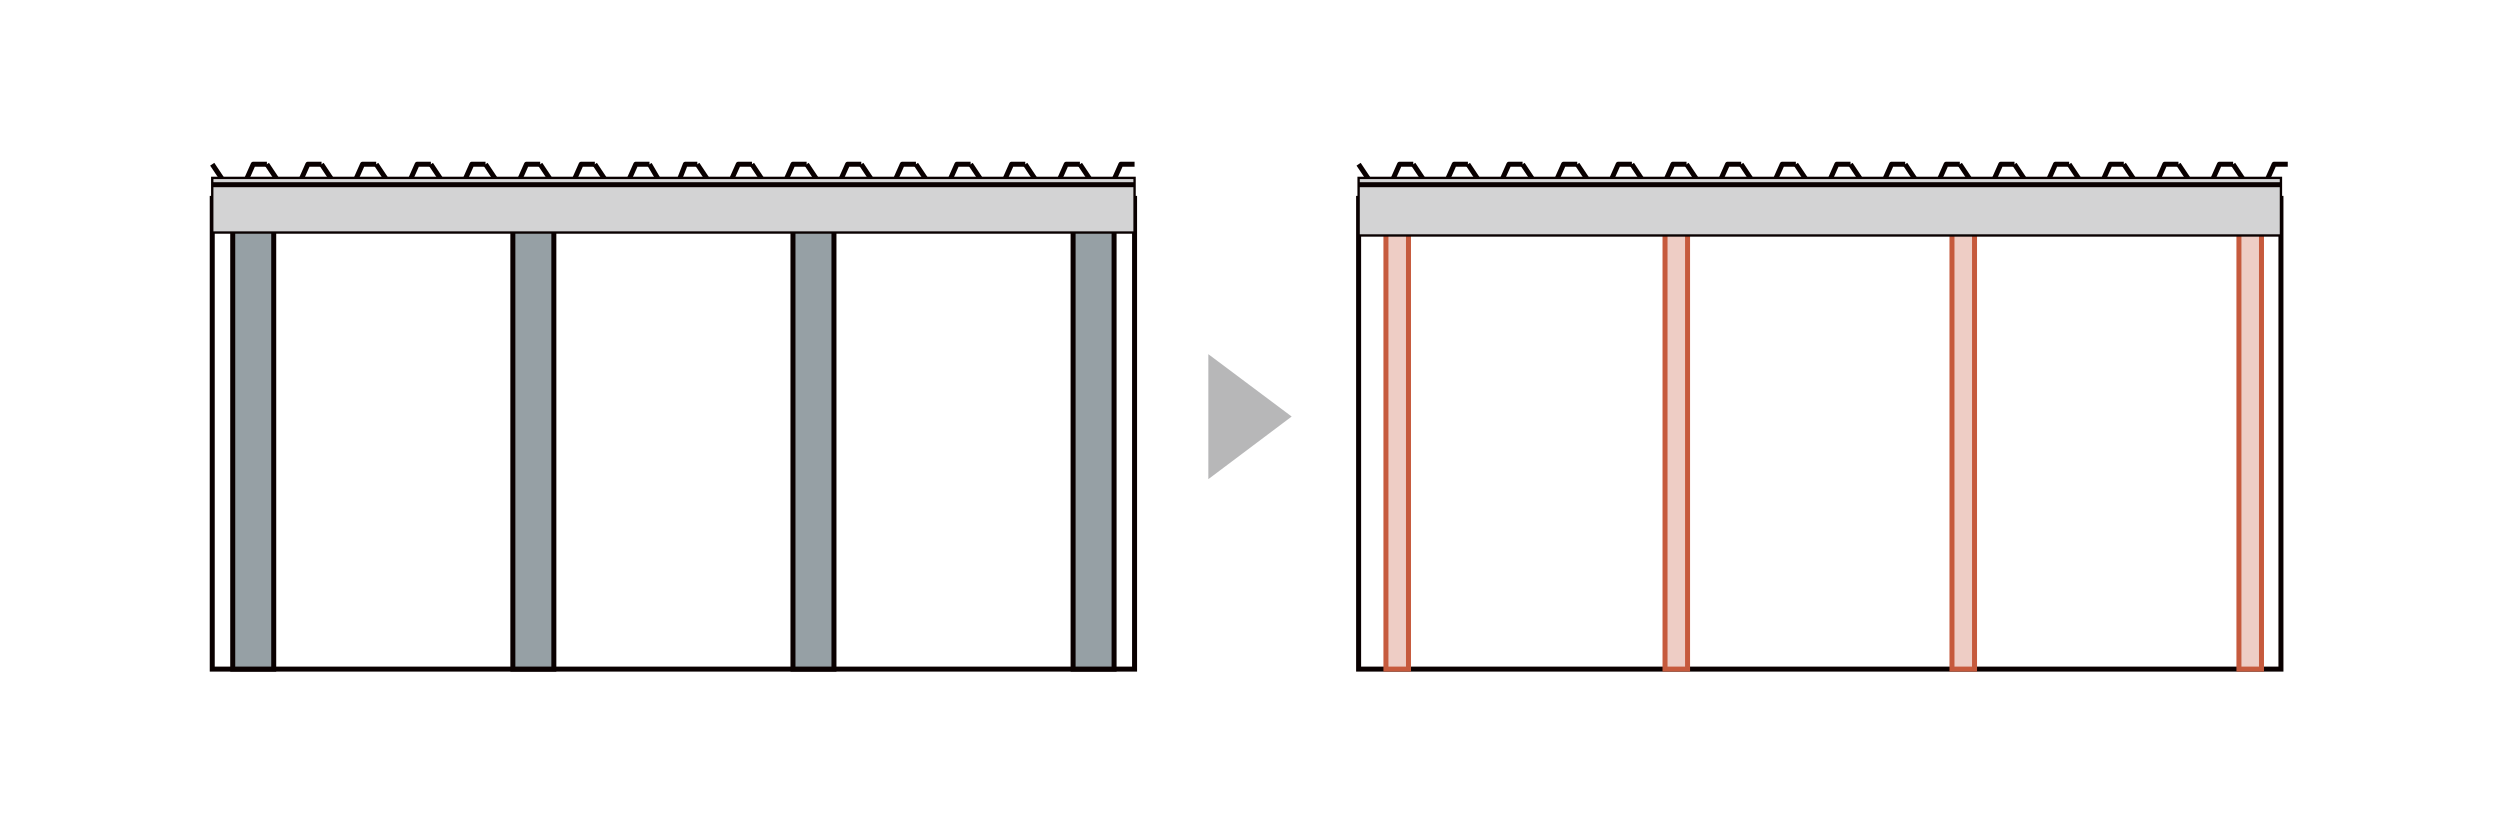 <?xml version="1.0" encoding="UTF-8"?> <svg xmlns="http://www.w3.org/2000/svg" width="300" height="100" viewBox="0 0 300 100"><defs><style> .cls-1, .cls-2 { fill: none; } .cls-1, .cls-2, .cls-4, .cls-5 { stroke: #090000; } .cls-1 { stroke-linejoin: round; } .cls-1, .cls-2, .cls-3, .cls-5 { stroke-width: 0.6px; } .cls-2, .cls-4, .cls-5 { stroke-miterlimit: 8; } .cls-3 { fill: #eecdc5; stroke: #c65a3d; stroke-miterlimit: 10; } .cls-4 { fill: #d3d3d4; stroke-width: 0.283px; } .cls-5 { fill: #96a0a5; } .cls-6 { fill: #b7b7b8; } </style></defs><g id="レイヤー_2" data-name="レイヤー 2"><g><polyline class="cls-1" points="163.033 19.707 164.673 22.167 166.859 22.167 167.951 19.707 169.591 19.707"></polyline><polyline class="cls-1" points="169.591 19.707 171.233 22.167 173.418 22.167 174.511 19.707 176.15 19.707"></polyline><polyline class="cls-1" points="176.15 19.707 177.79 22.167 179.976 22.167 181.071 19.707 182.709 19.707"></polyline><polyline class="cls-1" points="182.709 19.707 184.349 22.167 186.535 22.167 187.629 19.707 189.268 19.707"></polyline><polyline class="cls-1" points="189.268 19.707 190.909 22.167 193.094 22.167 194.186 19.707 195.827 19.707"></polyline><polyline class="cls-1" points="195.827 19.707 197.468 22.167 199.653 22.167 200.746 19.707 202.385 19.707"></polyline><polyline class="cls-1" points="202.385 19.707 204.027 22.167 206.212 22.167 207.305 19.707 208.944 19.707"></polyline><polyline class="cls-1" points="208.944 19.707 210.585 22.167 212.77 22.167 213.865 19.707 215.503 19.707"></polyline><polyline class="cls-1" points="215.503 19.707 217.144 22.167 219.329 22.167 220.423 19.707 222.062 19.707"></polyline><polyline class="cls-1" points="222.062 19.707 223.703 22.167 225.888 22.167 226.981 19.707 228.621 19.707"></polyline><polyline class="cls-1" points="228.621 19.707 230.262 22.167 232.447 22.167 233.541 19.707 235.179 19.707"></polyline><polyline class="cls-1" points="235.179 19.707 236.821 22.167 239.006 22.167 240.099 19.707 241.738 19.707"></polyline><polyline class="cls-1" points="241.738 19.707 243.379 22.167 245.564 22.167 246.658 19.707 248.297 19.707"></polyline><polyline class="cls-1" points="248.297 19.707 249.938 22.167 252.123 22.167 253.218 19.707 254.856 19.707"></polyline><polyline class="cls-1" points="254.856 19.707 256.497 22.167 258.682 22.167 259.775 19.707 261.415 19.707"></polyline><polyline class="cls-1" points="261.415 19.707 263.056 22.167 265.241 22.167 266.334 19.707 267.973 19.707"></polyline><polyline class="cls-1" points="267.973 19.707 269.615 22.167 271.8 22.167 272.893 19.707 274.532 19.707"></polyline><rect class="cls-2" x="163.033" y="23.807" width="110.68" height="56.486"></rect><rect class="cls-3" x="166.312" y="26.266" width="2.706" height="54.026"></rect><rect class="cls-3" x="199.803" y="26.266" width="2.704" height="54.026"></rect><rect class="cls-3" x="234.237" y="26.266" width="2.706" height="54.026"></rect><rect class="cls-3" x="268.672" y="26.266" width="2.706" height="54.026"></rect><rect class="cls-4" x="163.033" y="21.347" width="110.68" height="6.911"></rect><line class="cls-1" x1="163.033" y1="22.167" x2="273.713" y2="22.167"></line><polyline class="cls-1" points="25.468 19.707 27.108 22.167 29.294 22.167 30.387 19.707 32.027 19.707"></polyline><polyline class="cls-1" points="32.027 19.707 33.667 22.167 35.853 22.167 36.945 19.707 38.586 19.707"></polyline><polyline class="cls-1" points="38.586 19.707 40.226 22.167 42.412 22.167 43.505 19.707 45.144 19.707"></polyline><polyline class="cls-1" points="45.144 19.707 46.785 22.167 48.971 22.167 50.063 19.707 51.703 19.707"></polyline><polyline class="cls-1" points="51.703 19.707 53.343 22.167 55.529 22.167 56.623 19.707 58.262 19.707"></polyline><polyline class="cls-1" points="58.262 19.707 59.902 22.167 62.088 22.167 63.181 19.707 64.821 19.707"></polyline><polyline class="cls-1" points="64.821 19.707 66.461 22.167 68.647 22.167 69.739 19.707 71.38 19.707"></polyline><polyline class="cls-1" points="71.38 19.707 73.02 22.167 75.206 22.167 76.298 19.707 77.938 19.707"></polyline><polyline class="cls-1" points="77.938 19.707 79.373 22.167 81.287 22.167 82.242 19.707 83.678 19.707"></polyline><polyline class="cls-1" points="83.678 19.707 85.318 22.167 87.504 22.167 88.596 19.707 90.236 19.707"></polyline><polyline class="cls-1" points="90.236 19.707 91.877 22.167 94.063 22.167 95.155 19.707 96.795 19.707"></polyline><polyline class="cls-1" points="96.795 19.707 98.435 22.167 100.621 22.167 101.715 19.707 103.354 19.707"></polyline><polyline class="cls-1" points="103.354 19.707 104.994 22.167 107.18 22.167 108.273 19.707 109.913 19.707"></polyline><polyline class="cls-1" points="109.913 19.707 111.553 22.167 113.739 22.167 114.831 19.707 116.472 19.707"></polyline><polyline class="cls-1" points="116.472 19.707 118.112 22.167 120.298 22.167 121.391 19.707 123.03 19.707"></polyline><polyline class="cls-1" points="123.03 19.707 124.671 22.167 126.857 22.167 127.949 19.707 129.589 19.707"></polyline><polyline class="cls-1" points="129.589 19.707 131.229 22.167 133.415 22.167 134.508 19.707 136.148 19.707"></polyline><rect class="cls-2" x="25.469" y="23.807" width="110.679" height="56.486"></rect><rect class="cls-5" x="27.927" y="26.266" width="4.919" height="54.026"></rect><rect class="cls-5" x="128.771" y="26.266" width="4.919" height="54.026"></rect><rect class="cls-5" x="61.542" y="26.266" width="4.919" height="54.026"></rect><rect class="cls-5" x="95.156" y="26.266" width="4.919" height="54.026"></rect><rect class="cls-4" x="25.469" y="21.347" width="110.679" height="6.558"></rect><line class="cls-1" x1="25.468" y1="22.167" x2="136.148" y2="22.167"></line></g><path class="cls-6" d="M145,42.5l10,7.484L145,57.5Z"></path></g></svg> 